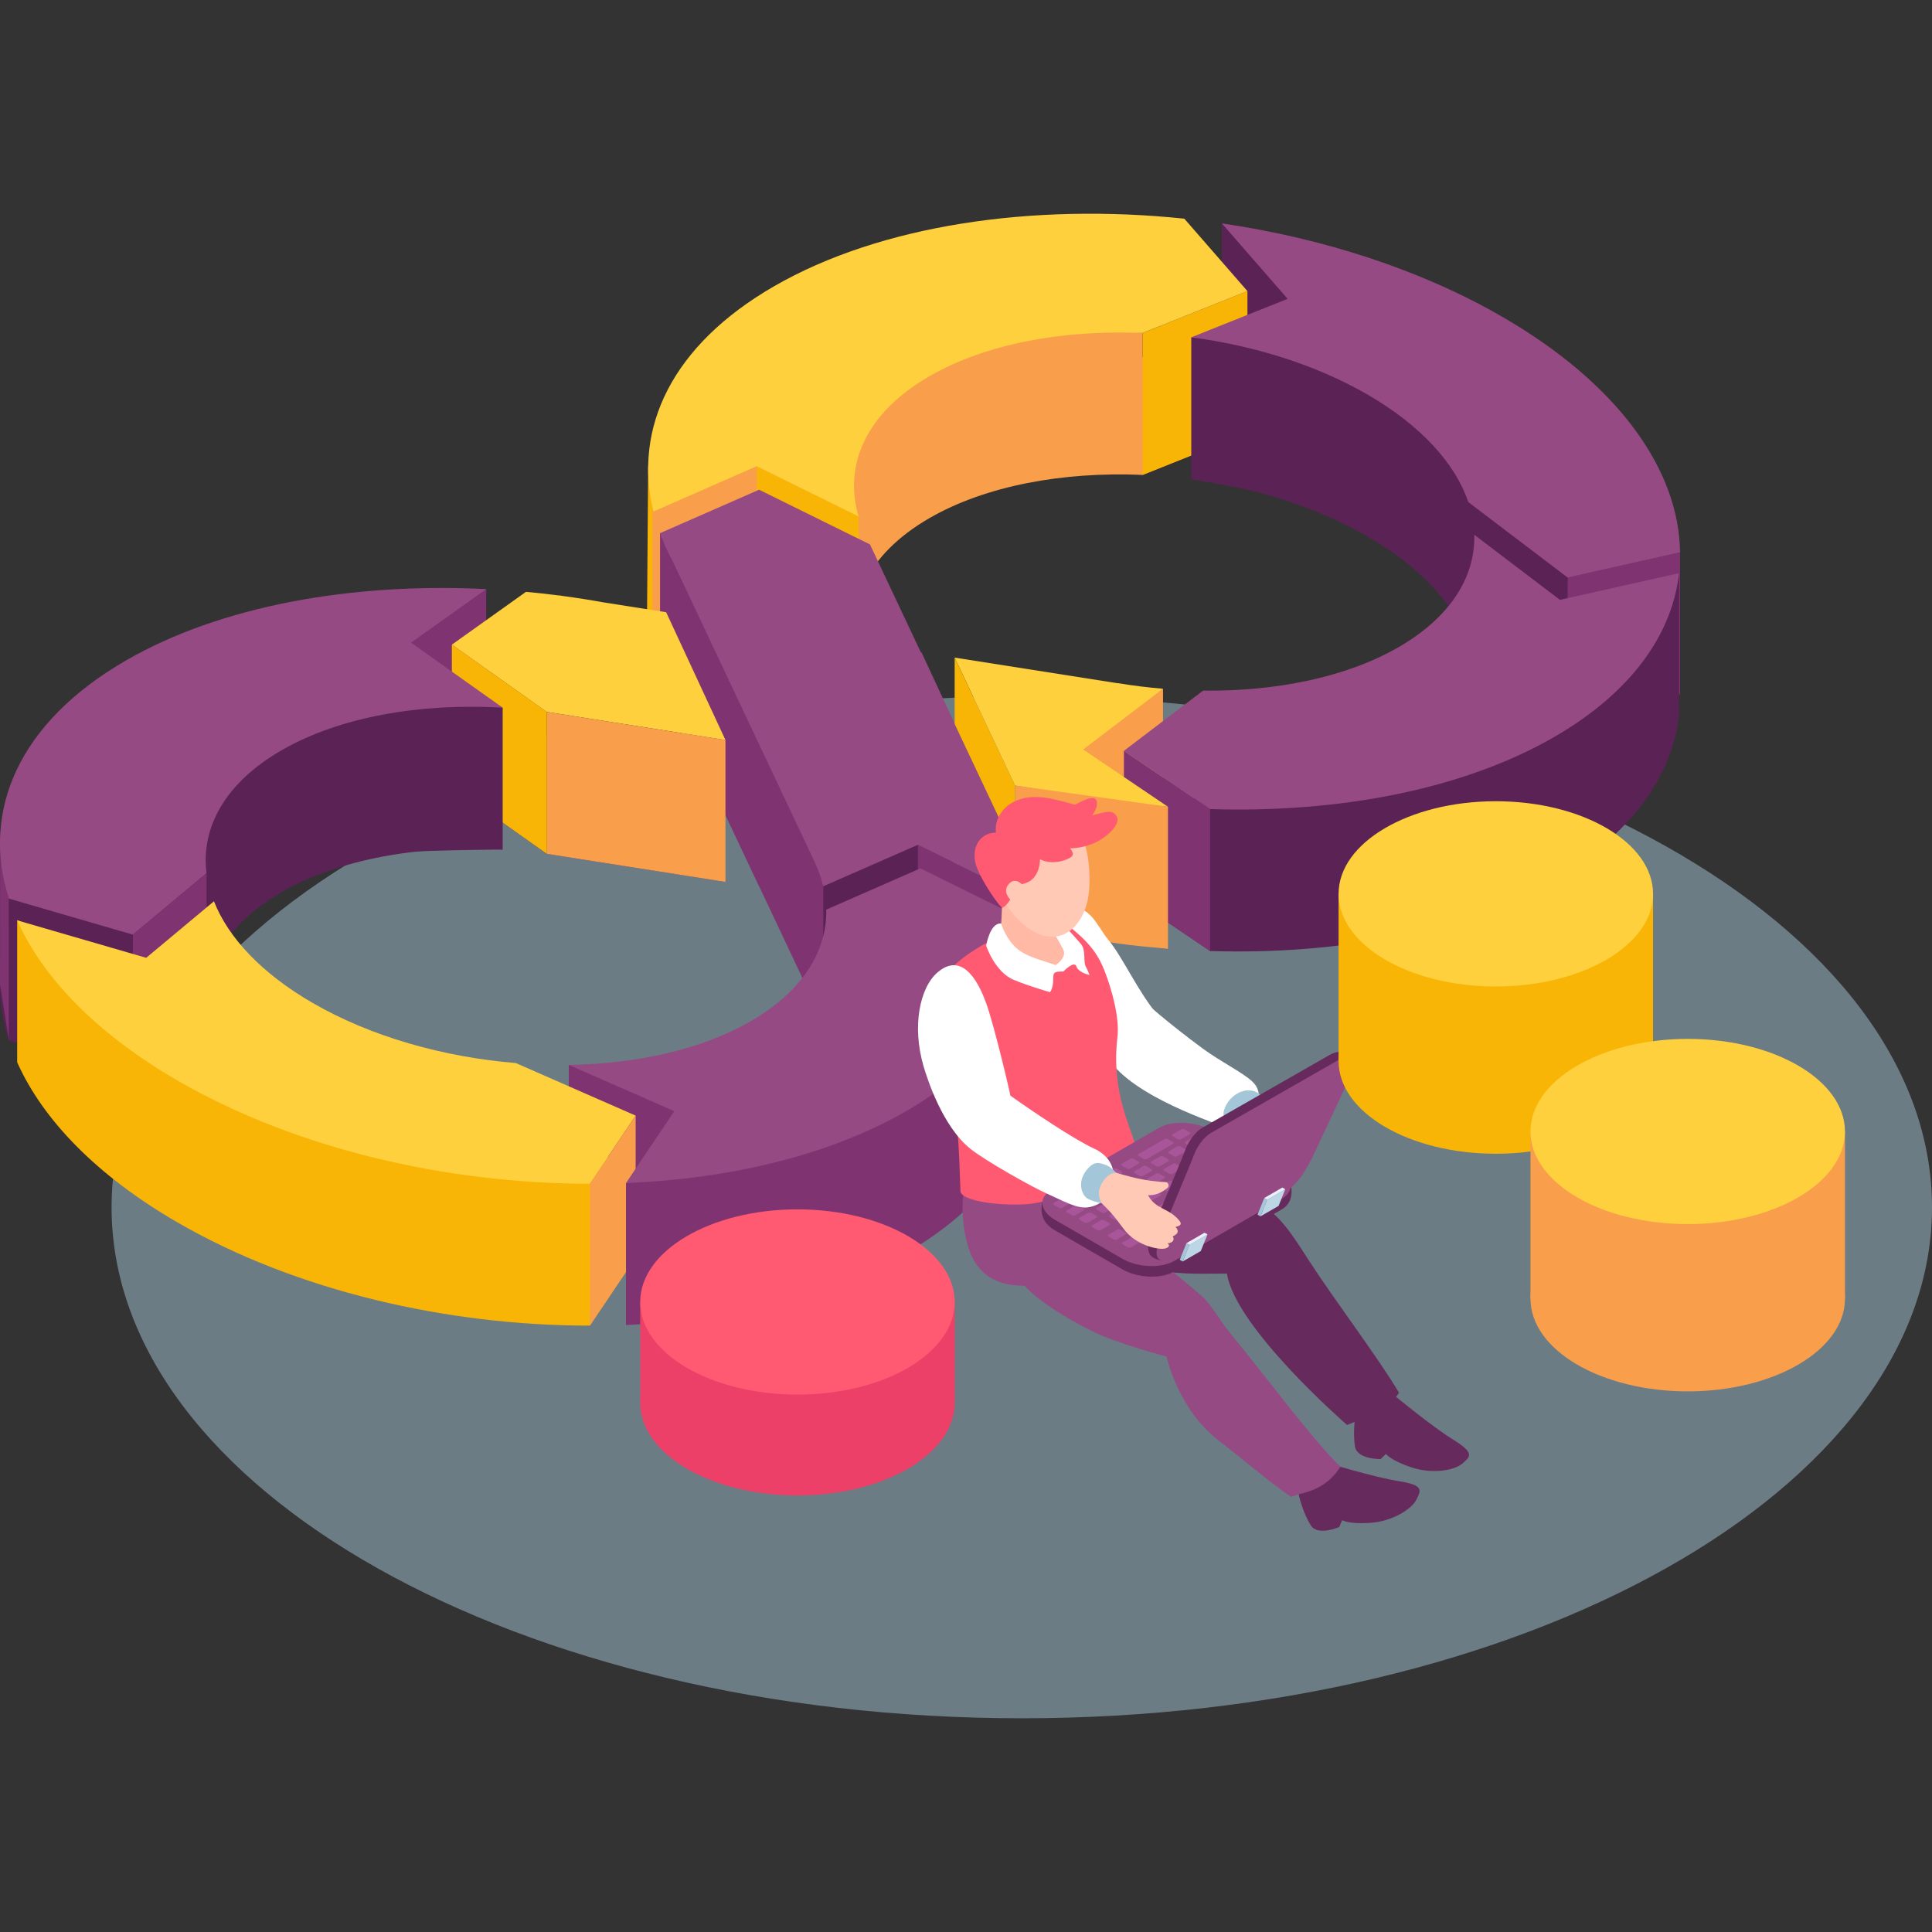 <?xml version="1.0" encoding="UTF-8"?>
<!DOCTYPE svg PUBLIC "-//W3C//DTD SVG 1.1//EN" "http://www.w3.org/Graphics/SVG/1.1/DTD/svg11.dtd">
<!-- Creator: CorelDRAW -->
<svg xmlns="http://www.w3.org/2000/svg" xml:space="preserve" width="10in" height="10in" version="1.1" style="shape-rendering:geometricPrecision; text-rendering:geometricPrecision; image-rendering:optimizeQuality; fill-rule:evenodd; clip-rule:evenodd"
viewBox="0 0 10000 10000"
 xmlns:xlink="http://www.w3.org/1999/xlink"
 xmlns:xodm="http://www.corel.com/coreldraw/odm/2003">
 <rect x="0" y="0" width="10000" height="10000" fill="#333333" stroke="none"/>
 <defs>
  <style type="text/css">
   <![CDATA[
    .fil3 {fill:#5A2255;fill-rule:nonzero}
    .fil9 {fill:#672A5C;fill-rule:nonzero}
    .fil2 {fill:#7F3371;fill-rule:nonzero}
    .fil4 {fill:#954A83;fill-rule:nonzero}
    .fil8 {fill:#A3C6D8;fill-rule:nonzero}
    .fil13 {fill:#A85699;fill-rule:nonzero}
    .fil14 {fill:#BDD6E5;fill-rule:nonzero}
    .fil15 {fill:#E9F1FF;fill-rule:nonzero}
    .fil16 {fill:#ED4069;fill-rule:nonzero}
    .fil6 {fill:#F8B505;fill-rule:nonzero}
    .fil1 {fill:#F99E4B;fill-rule:nonzero}
    .fil5 {fill:#FED03D;fill-rule:nonzero}
    .fil10 {fill:#FF5A72;fill-rule:nonzero}
    .fil11 {fill:#FFB9A4;fill-rule:nonzero}
    .fil12 {fill:#FFC9B6;fill-rule:nonzero}
    .fil7 {fill:white;fill-rule:nonzero}
    .fil0 {fill:#A3C6D8;fill-rule:nonzero;fill-opacity:0.502}
   ]]>
  </style>
 </defs>
 <g id="Layer_x0020_1">
  <g id="_2276752885328">
   <path class="fil0" d="M9999.99 6248.94c0,-1460.71 -2109.3,-2644.84 -4711.23,-2644.84 -2601.93,0 -4711.23,1184.13 -4711.23,2644.84 0,1460.72 2109.3,2644.85 4711.23,2644.85 2601.94,0 4711.23,-1184.13 4711.23,-2644.85z"/>
   <g>
    <polygon class="fil1" points="6019.83,3564.94 6019.83,4241.34 5493.3,3888.5 "/>
    <g>
     <polygon class="fil2" points="3619.26,3930.32 3931.8,4592.59 5076.68,4772.59 4769.8,4111.32 "/>
     <path class="fil1" d="M6019.83 4299.46c-77.94,-6.61 -155.94,-15.97 -233.28,-28.98l-1.28 0.58 -844.01 -132.78 312.5 662.11 355.17 55.84c43.2,7.45 172.43,26.54 172.43,26.54 22.62,3.06 45.26,5.91 67.95,8.67 65.35,7.83 130.76,13.81 196.11,18.93l-438.92 -296.63 413.34 -314.28z"/>
     <path class="fil3" d="M6324.28 1890.73l340.26 390.54 -498.58 199.19c325.25,43.05 644.89,142.03 910.58,295.41 280.57,161.95 456.05,358.7 523.32,557.31l514.06 390.64 582.05 -130.4c-5.13,-424.43 -316.87,-870.93 -921.95,-1220.22 -424.25,-244.89 -931.24,-406.52 -1449.74,-482.47z"/>
     <path class="fil2" d="M2829.45 4419.33c0.38,0.06 0.74,0.1 1.12,0.16l924.37 145.35 -306.94 -661.43 -324.77 -51.08c-69.43,-12.53 -139.21,-23.52 -209.18,-32.89l-20.72 -3.28 -0.1 0.58c-56.89,-7.39 -113.83,-13.49 -170.79,-18.83l-383.67 273.37 490.69 348.05z"/>
    </g>
    <polygon class="fil2" points="8695.93,2858.91 8695.93,3593.46 8113.88,3723.84 8113.88,2989.29 "/>
    <polygon class="fil3" points="6185.39,3996.05 6165.98,4449.72 7387.68,4330.5 7401.11,3858.26 "/>
    <polygon class="fil3" points="8690.86,2966.67 8690.86,3701.16 7995.95,4175.83 7861.56,3723.84 "/>
    <path class="fil3" d="M7630.85 3502.45c5.56,217.85 -122.98,426.55 -391.66,581.69 -269.83,155.78 -633.25,229.32 -1012.26,225.2l-409.63 311.5 446.28 301.61c665.23,21.04 1309.15,-100.88 1781.03,-373.31 397.42,-229.48 610.41,-529.45 646.3,-847.93l-616.65 138.17 -443.42 -336.94z"/>
    <path class="fil1" d="M4005.24 2216.98c-527.69,304.67 -729.26,733.56 -622.98,1164.96l534.53 -234.34 527.11 259.94c-78.52,-267.87 39.19,-536.53 366.7,-725.62 291.39,-168.25 691.99,-241.43 1103.53,-223.77l542.56 -216.79 -326.67 -374.95c-782.9,-81.8 -1571.95,31.42 -2124.79,350.57z"/>
    <path class="fil1" d="M5914.14 2458.22l0 -734.56c0,0 -549.34,-63.39 -972.91,-32.04 -423.59,31.36 -571.48,416.72 -625.26,528.76 -53.78,112.05 127.96,452.61 127.96,452.61l0 734.56c0,0 15.45,-609.03 100.56,-734.56 85.13,-125.52 565.02,-376.43 795.63,-380.93 230.52,-4.44 574.02,166.15 574.02,166.15z"/>
    <polygon class="fil2" points="6263.53,4187.89 6263.53,4922.44 5817.31,4620.83 5817.31,3886.28 "/>
    <polygon class="fil3" points="7599.82,3333.2 8083.37,3723.84 8113.88,2989.29 7599.82,2583.68 "/>
    <g>
     <polygon class="fil4" points="3619.26,3195.83 3931.8,3858.1 5076.68,4038.08 4769.8,3376.83 "/>
     <path class="fil5" d="M6019.83 3564.94c-77.94,-6.56 -155.94,-15.97 -233.28,-28.98l-1.28 0.58 -844.01 -132.78 312.5 662.11 355.17 55.84c43.2,7.45 172.43,26.54 172.43,26.54 22.62,3.06 45.26,5.92 67.95,8.67 65.35,7.83 130.76,13.81 196.11,18.93l-438.92 -296.63 413.34 -314.28z"/>
     <path class="fil4" d="M7630.85 2767.9c5.56,217.85 -122.98,426.55 -391.66,581.69 -269.83,155.78 -633.25,229.32 -1012.26,225.21l-409.63 311.5 446.28 301.61c665.23,21.04 1309.15,-100.88 1781.03,-373.31 397.42,-229.48 610.41,-529.45 646.3,-847.93l-616.65 138.17 -443.42 -336.94z"/>
    </g>
    <polygon class="fil3" points="6324.28,1156.24 6324.28,1890.73 6882.93,1586.33 "/>
    <polygon class="fil6" points="3354.83,2413.11 3348.79,3215.24 3448,3168.87 3619.26,2368.33 "/>
    <polygon class="fil1" points="5253.7,4065.9 5253.7,4800.45 6045.37,4910.39 6045.37,4175.83 "/>
    <polygon class="fil6" points="4941.2,3403.79 4941.2,4138.28 5253.7,4800.45 5253.7,4065.9 "/>
    <polygon class="fil1" points="3377.03,2624.19 3377.03,3446.83 3916.8,3407.59 3916.8,2413.11 "/>
    <polygon class="fil6" points="3916.8,2413.11 3916.8,3195.83 4443.91,3407.59 4443.91,2673.05 "/>
    <polygon class="fil6" points="5914.14,1723.7 5914.14,2458.22 6456.7,2241.43 6456.7,1506.91 "/>
    <path class="fil5" d="M4005.24 1482.49c-527.69,304.67 -729.26,733.56 -622.98,1164.96l534.53 -234.34 527.11 259.94c-78.52,-267.81 39.19,-536.49 366.7,-725.62 291.39,-168.25 691.99,-241.43 1103.53,-223.77l542.56 -216.79 -326.67 -374.95c-782.9,-81.85 -1571.95,31.36 -2124.79,350.57z"/>
    <path class="fil3" d="M6165.98 1745.93l0 734.5c0,0 845.33,144.35 1040.22,231.76 194.91,87.35 393.62,-113.53 393.62,-113.53 0,0 13.01,-501.47 -329.79,-682.95 -342.74,-181.46 -1104.05,-169.77 -1104.05,-169.77l0 0z"/>
    <g>
     <path class="fil2" d="M3929.06 3269.37l-512.62 224.72c2.12,5.72 3.59,11.43 5.81,17.13l-0.8 0.06 6.39 13.59c16.03,39.55 34.63,78.94 55.78,118.23l735.07 1557.46c0.16,0.42 0.32,1.06 0.48,1.48 18.57,39.97 32.35,80.16 42.03,120.29l490.16 -214.89 576.3 284.2c-11.89,-70.96 -31.14,-142.07 -59.76,-212.98l2.06 -0.06 -12.63 -26.8c-6.81,-15.75 -14.59,-31.42 -22.2,-47.1l-732.17 -1552.29 -573.9 -283.04z"/>
     <polygon class="fil2" points="3416.42,3494.1 3416.42,2759.54 3773.76,2847.74 3881.32,3407.59 "/>
     <path class="fil4" d="M3929.06 2534.82l-512.62 224.72c2.12,5.72 3.59,11.43 5.81,17.13l-0.8 0.06 6.39 13.59c16.03,39.55 34.63,79 55.78,118.23l735.07 1557.46c0.16,0.42 0.32,1.06 0.48,1.48 18.57,39.97 32.35,80.16 42.03,120.35l490.16 -214.9 576.3 284.26c-11.89,-70.96 -31.14,-142.07 -59.76,-212.98l2.06 -0.06 -12.63 -26.8c-6.81,-15.75 -14.59,-31.42 -22.2,-47.11l-732.17 -1552.28 -573.9 -283.16z"/>
     <polygon class="fil3" points="4261.29,4587.78 4261.29,5322.29 4751.43,5107.4 4751.43,4372.84 "/>
     <polygon class="fil2" points="5327.69,4657.1 5327.69,5391.6 4751.43,5107.4 4751.43,4372.84 "/>
    </g>
    <g>
     <path class="fil2" d="M5340.12 5513.39l-576.4 -284.26 -486.98 213.52c3.96,216.41 -124.15,423.59 -391.24,577.83 -252.97,146.05 -588.19,220.43 -941.46,225.99l546.1 239.57 -250.05 372.04c544.94,-22.69 1057.57,-145.63 1450.76,-372.61 448.69,-259.14 660.89,-608.13 649.26,-972.07z"/>
     <path class="fil2" d="M5340.12 4778.89l0 790.81 -123.46 143.71 -275.43 -289.02c0,0 13.27,-356.22 23.36,-366.32 10.09,-10.11 375.53,-279.19 375.53,-279.19z"/>
     <polygon class="fil2" points="2944.04,6246.4 2944.04,5511.85 3753.56,5623.74 3527.31,6217.48 "/>
    </g>
    <g>
     <path class="fil3" d="M1069.11 5253.96c-29.98,-237.1 96.93,-467.84 387.74,-635.73 301.19,-173.91 719.01,-245.61 1145.04,-220.91l-474.35 -336.44 389.12 -277.28c-694.91,-34.41 -1373.46,85.81 -1865.15,369.71 -555.19,320.54 -750.52,778.6 -605.17,1232.53l641.44 186.28 381.33 -318.15z"/>
     <polygon class="fil2" points="46.37,4651.29 46.37,5385.84 0.07,5095.03 0.75,4330.5 199.04,4330.5 "/>
     <polygon class="fil2" points="2516.69,3049.04 2516.69,3888.5 1953.35,3337.32 "/>
     <polygon class="fil3" points="46.37,4651.29 46.37,5385.84 687.82,5572.08 687.82,4837.57 "/>
     <g>
      <path class="fil5" d="M2829.45 3684.83c0.38,0.06 0.74,0.1 1.12,0.16l924.37 145.35 -306.94 -661.43 -324.77 -51.08c-69.43,-12.53 -139.21,-23.52 -209.18,-32.9l-20.72 -3.28 -0.1 0.58c-56.89,-7.39 -113.83,-13.49 -170.79,-18.83l-383.67 273.37 490.69 348.06z"/>
      <polygon class="fil1" points="2830.57,3684.93 2830.57,4419.49 3754.94,4564.8 3754.94,3830.28 "/>
      <polygon class="fil6" points="2338.77,3336.8 2338.77,4071.3 2830.57,4419.49 2830.57,3684.93 "/>
     </g>
     <path class="fil3" d="M1069.11 4519.47l0 734.5c0,0 -3.02,-604.63 178.46,-729.64 181.48,-125 1354.31,-127 1354.31,-127l-0.02 -734.49c0,0 -322.55,-123.85 -618.28,-123.85 -295.73,0 -741.49,245.07 -839.57,401.49 -98.06,156.36 -74.9,578.99 -74.9,578.99z"/>
     <path class="fil4" d="M1069.11 4519.47c-29.98,-237.09 96.93,-467.84 387.74,-635.73 301.19,-173.91 719.01,-245.61 1145.04,-220.91l-474.35 -336.44 389.12 -277.29c-694.91,-34.41 -1373.46,85.81 -1865.15,369.72 -555.19,320.53 -750.52,778.6 -605.17,1232.53l641.44 186.28 381.33 -318.16z"/>
     <polygon class="fil2" points="1069.11,4519.47 687.82,4837.57 687.82,5572.08 1069.11,5253.96 "/>
    </g>
    <g>
     <path class="fil6" d="M2670.09 6236.89c-372.57,-30.78 -746.83,-135.09 -1050.53,-310.44 -266.24,-153.7 -437.86,-338.68 -512.17,-526.85l-350.63 292.52 -667.89 -193.95c132.56,297.27 411.8,587.7 833.22,831 609.87,352.11 1390.63,532.15 2131,532.31l236.94 -352.57 -619.94 -272.01z"/>
     <path class="fil6" d="M88.9 4763.6l0 734.49c0,0 1151.95,707.86 1578.76,898.47 426.81,190.57 1485.44,133.46 1485.44,133.46l-10.09 -699.02 -3054.11 -1067.4z"/>
     <path class="fil5" d="M2670.09 5502.37c-372.57,-30.78 -746.83,-135.1 -1050.53,-310.44 -266.24,-153.7 -437.86,-338.68 -512.17,-526.85l-350.63 292.52 -667.89 -193.95c132.56,297.27 411.8,587.71 833.22,831 609.87,352.11 1390.63,532.15 2131,532.31l236.94 -352.57 -619.94 -272.01z"/>
     <polygon class="fil1" points="3053.12,6126.89 3053.12,6861.44 3290.06,6508.88 3290.06,5774.32 "/>
    </g>
    <g>
     <polygon class="fil2" points="3240.09,6123.46 3240.09,6857.97 3697.56,6755.23 4051.57,5935.18 "/>
     <path class="fil4" d="M5340.12 4778.89l-576.4 -284.26 -486.98 213.52c3.96,216.41 -124.15,423.59 -391.24,577.78 -252.97,146.05 -588.19,220.43 -941.46,225.98l546.1 239.57 -250.05 372.04c544.94,-22.69 1057.57,-145.63 1450.76,-372.61 448.69,-259.14 660.89,-608.07 649.26,-972.01z"/>
    </g>
    <path class="fil4" d="M6324.28 1156.24l340.26 390.54 -498.58 199.19c325.25,43.05 644.89,142.03 910.58,295.41 280.57,162.02 456.05,358.7 523.32,557.31l514.06 390.64 582.05 -130.4c-5.13,-424.49 -316.87,-870.93 -921.95,-1220.22 -424.25,-244.95 -931.24,-406.59 -1449.74,-482.47z"/>
   </g>
   <g>
    <path class="fil7" d="M5918.25 5180.58c0,0 123.98,111.93 308.26,247.47 90.85,66.83 207.16,123.94 255.02,169.63 49.18,46.96 28.76,82.5 34.21,151.22 4.6,58.16 -40.87,137.28 -164.29,89.73 -123.41,-47.58 -542.24,-189.83 -636.57,-397.31 -41.13,-90.27 203.36,-260.74 203.36,-260.74z"/>
    <path class="fil8" d="M6542.99 5689.41c-62.55,-92.75 -184.38,-30.94 -208.38,60.33 -16.61,63.03 88.51,101.42 88.51,101.42l119.87 -161.76z"/>
    <path class="fil9" d="M6710.92 7657.81c0,0 -2.48,-28.5 2.86,29.2 5.34,57.69 34.69,150.58 70.69,208.06 36.01,57.48 147.53,8.73 147.53,8.73l14.91 -35.37c0,0 32.04,21.42 145.67,13.81 113.63,-7.61 213.72,-70.22 238.52,-119.87 24.86,-49.64 39.49,-75.08 -90.69,-95.97 -130.18,-20.82 -367.18,-93.27 -367.18,-93.27l-162.3 84.68z"/>
    <path class="fil9" d="M7036.89 7240.09c0,0 8.67,-27.28 -8.61,28.02 -17.29,55.31 -26.02,152.34 -14.91,219.23 11.11,66.94 132.78,64.87 132.78,64.87l27.4 -26.92c0,0 21.3,32.09 129.06,68.91 107.82,36.75 224.25,17.55 266.33,-18.72 42.09,-36.27 65.35,-54.04 -46.69,-123.46 -112.09,-69.43 -302.93,-227.52 -302.93,-227.52l-182.44 15.61z"/>
    <path class="fil9" d="M5784 5916.93c0,0 443.68,169.15 728.2,311.28 111.35,55.62 173.96,159.1 266.07,301.39 131.4,202.94 356.48,499.2 462.76,678.94 -46.91,84.56 -268.61,167.13 -268.61,167.13 0,0 -578.19,-501.63 -621.76,-783.57 -154.34,0 -275.49,8.29 -411.43,-32.74 -287.6,-86.77 -447.54,-256.08 -447.54,-256.08l292.3 -386.34z"/>
    <path class="fil4" d="M6937.59 7592.15c-154.44,-153.08 -386.52,-469.06 -560.65,-679.68 -61.23,-74.08 -109.72,-162.28 -150.74,-198.61 -269.99,-239.16 -629.66,-470.06 -629.66,-470.06l-593.68 -166.99c0,0 -50.28,174.39 6.45,370.65 59.96,207.32 232.24,206.26 294.67,207.48 55.52,66.83 199.35,161.18 346.59,233.92 141.97,70.17 387.48,132.24 387.48,132.24 0,0 58.6,276.13 274.95,439.46 91.63,69.17 280.35,229.7 371.24,287.64 41.79,-24.02 167.79,-19.96 253.34,-156.06z"/>
    <g>
     <path class="fil7" d="M5998.37 5262.16c-111.09,-132.08 -185.33,-306.52 -263.12,-399.47 -53.36,-63.77 -97.86,-191.67 -208.12,-157.94 -117.65,35.95 -222.87,212.56 -205.1,341.16 25.54,184.38 98.15,167.45 223.51,258.94 43.21,31.52 134.2,127.22 232.92,173 40.65,-40.71 203.72,-151.44 219.91,-215.69z"/>
     <path class="fil10" d="M4828.47 5135.31c105.48,-209.82 465.04,-383.72 693.05,-350.77 109.24,86.97 159.74,145.15 199.13,249.41 35.63,94.33 74.72,235.08 63.29,333.6 -34.41,296.06 75.88,476.09 101.36,588.89 -82.02,154.88 -355.43,241.05 -532.61,271.79 -96.13,16.65 -355.75,3.02 -381.19,-58.21 -9.63,-219.59 -4.33,-417.98 -87.25,-641.7 -44.24,-119.57 -115.99,-273.23 -55.78,-393z"/>
     <path class="fil11" d="M5455.59 4654.37c0,0 -21.78,144.35 31.09,194.31 52.88,49.96 53.24,152.7 -52.62,187.24 -128.38,41.89 -219.01,-50.66 -299.01,-114.43 34.57,-73.22 51.44,-72.8 51.44,-278.35 0,-167.29 269.09,11.23 269.09,11.23z"/>
     <path class="fil7" d="M5181.9 4780.05c0,0 24.8,87.25 91.15,137.21 80.06,60.27 230.7,70.17 230.7,111.3 -43.72,0 -52.24,2.54 -52.24,34.05 0,59.11 -17.39,72.7 -17.39,72.7 0,0 -108.66,-30.98 -187.02,-63.61 -98.15,-40.87 -142.71,-176.6 -142.71,-176.6 0,0 19.12,-120.55 77.5,-115.05z"/>
     <path class="fil7" d="M5503.71 4784.55c0,0 63.61,69.11 90.85,100.94 27.28,31.78 11.37,90.41 25,116.75 13.65,26.34 19.67,44.2 19.67,44.2 0,0 -56.8,-11.47 -67.79,-44.2 -10.99,-32.74 -67.73,26.34 -67.73,26.34l-40.13 -33c0,0 60.59,-38.75 40.13,-80.1 -20.46,-41.35 -54.52,-95.93 -54.52,-95.93l54.52 -35.01z"/>
     <g>
      <path class="fil12" d="M5223.15 4298.44c79.58,-88.03 289.28,-124.2 364.42,4.76 56.58,97.02 58.89,269.83 43.57,349.25 -32.26,166.67 -169.05,265.91 -326.67,137.85 -150.38,-122.19 -218.53,-340.04 -81.31,-491.86z"/>
      <path class="fil10" d="M5046.74 4457.66c-13.65,-84.43 31.78,-146.53 108.24,-148.37 -7.93,-64.09 30.46,-127.28 90.41,-158.26 99.15,-51.18 216.48,-14.23 317.94,14.27 29.34,-13.65 101.26,-57.12 112.57,-19.93 8.09,26.7 -7.71,53.08 -22.58,74.92 29.33,-5.56 87.03,-30.35 112.47,-10.95 60.27,46 -43.73,127.86 -97.09,152.18 -38.17,17.39 -84.24,28.88 -129.44,29.5 4.18,5.76 7.93,11.79 11.15,18.03 5.17,10.09 2.32,21.43 -7.24,27.7 -40.03,26.18 -112.99,36.81 -159.96,10.63 -0.84,42.15 -14.49,84.71 -47.74,109.94 -15.13,11.47 -46.26,22.32 -73.5,22.46 -7.19,38.13 -41.93,105.96 -75.4,119.39 -40.69,-40.33 -129.88,-180.28 -139.83,-241.52z"/>
      <path class="fil12" d="M5305.52 4595.77c0,0 -46,-69.65 -86.87,-16.65 -40.87,52.98 42.93,104.48 42.93,104.48l43.94 -87.83z"/>
     </g>
    </g>
    <g>
     <g>
      <path class="fil9" d="M6670.25 6102.85l-23.32 26.54c-9.09,-8.41 -19.31,-16.61 -32.1,-23.96l-349.03 -201.5c-78.9,-45.59 -199.39,-50.54 -267.72,-11.11l-556.51 321.33c-4.18,2.44 -7.19,5.24 -10.79,7.87l-25.48 -28.98c0,0 -28.14,53.82 -5.65,110.72 0.32,0.84 0.8,1.42 1.16,2.28 8.67,22.42 28.44,44.46 59.95,62.65l349.03 201.5c78.9,45.59 199.35,50.54 267.72,11.11l556.51 -321.33c19.92,-11.47 32.51,-25.7 39.49,-40.99 1.16,-2.02 2.32,-3.92 3.28,-6.35 22.54,-56.85 -6.54,-109.78 -6.54,-109.78z"/>
      <path class="fil4" d="M6077.51 6526.7l556.51 -321.33c68.31,-39.45 59.69,-108.97 -19.25,-154.56l-349.03 -201.5c-78.9,-45.59 -199.39,-50.54 -267.71,-11.11l-556.51 321.28c-68.31,39.45 -59.69,108.98 19.19,154.56l349.09 201.5c78.9,45.59 199.41,50.6 267.72,11.17z"/>
     </g>
     <g>
      <g>
       <path class="fil13" d="M6069.54 5871.51l45.01 -25.96c4.39,-2.54 12.21,-2.22 17.28,0.68l24.86 14.39c5.07,2.96 5.66,7.45 1.22,9.99l-45.01 26.02c-4.44,2.54 -12.21,2.22 -17.28,-0.68l-24.86 -14.39c-5.07,-3.02 -5.61,-7.52 -1.22,-10.06z"/>
       <path class="fil13" d="M5892.81 5973.51l134.9 -77.84c4.4,-2.54 12.21,-2.22 17.29,0.68l24.86 14.39c5.08,2.96 5.66,7.45 1.22,9.99l-134.83 77.84c-4.4,2.54 -12.17,2.22 -17.29,-0.68l-24.86 -14.33c-5.13,-2.98 -5.65,-7.48 -1.28,-10.05z"/>
       <path class="fil13" d="M5806 6023.69l45 -26.02c4.44,-2.54 12.21,-2.22 17.29,0.68l24.86 14.39c5.07,2.96 5.65,7.45 1.22,9.99l-45 26.02c-4.4,2.54 -12.17,2.22 -17.29,-0.68l-24.86 -14.39c-5.07,-2.96 -5.65,-7.46 -1.22,-9.99z"/>
       <path class="fil13" d="M6202.45 5948.23l45.01 -26.02c4.39,-2.54 12.21,-2.22 17.29,0.74l24.86 14.39c5.08,2.96 5.66,7.45 1.28,9.99l-45.04 26.02c-4.4,2.54 -12.21,2.22 -17.29,-0.74l-24.86 -14.33c-5.09,-3.02 -5.68,-7.52 -1.24,-10.06z"/>
       <path class="fil13" d="M6115.58 5998.41l45 -26.02c4.4,-2.54 12.17,-2.22 17.29,0.74l24.86 14.33c5.08,2.96 5.66,7.45 1.22,9.99l-45 26.02c-4.4,2.54 -12.21,2.22 -17.29,-0.74l-24.86 -14.33c-5.07,-2.96 -5.65,-7.45 -1.22,-9.99z"/>
       <path class="fil13" d="M6025.75 6050.29l45 -26.02c4.44,-2.54 12.21,-2.22 17.29,0.74l24.86 14.33c5.08,2.96 5.66,7.46 1.28,9.99l-45.04 25.96c-4.4,2.54 -12.21,2.22 -17.29,-0.68l-24.86 -14.39c-5.09,-2.92 -5.67,-7.39 -1.24,-9.93z"/>
       <path class="fil13" d="M5938.88 6100.41l45 -26.02c4.4,-2.54 12.21,-2.22 17.29,0.74l24.86 14.33c5.07,2.96 5.65,7.45 1.22,9.99l-45 25.96c-4.4,2.54 -12.17,2.22 -17.29,-0.68l-24.86 -14.33c-5.07,-2.96 -5.61,-7.46 -1.22,-9.99z"/>
       <path class="fil13" d="M6268.88 5986.62l45.01 -26.02c4.39,-2.54 12.21,-2.22 17.28,0.68l24.86 14.33c5.07,2.96 5.66,7.45 1.22,9.99l-45.05 25.96c-4.4,2.54 -12.21,2.22 -17.29,-0.74l-24.86 -14.33c-5.06,-2.84 -5.57,-7.33 -1.18,-9.87z"/>
       <path class="fil13" d="M6181.99 6036.74l45.01 -25.96c4.44,-2.54 12.21,-2.22 17.29,0.74l24.86 14.33c5.08,2.96 5.66,7.45 1.22,9.99l-45 25.96c-4.4,2.54 -12.21,2.22 -17.29,-0.74l-24.86 -14.39c-5.02,-2.9 -5.59,-7.39 -1.22,-9.93z"/>
       <path class="fil13" d="M6092.16 6088.62l45.05 -26.02c4.4,-2.54 12.21,-2.22 17.29,0.74l24.86 14.33c5.08,2.96 5.66,7.46 1.22,9.99l-45 26.02c-4.44,2.54 -12.21,2.22 -17.29,-0.74l-24.86 -14.33c-5.06,-2.96 -5.63,-7.41 -1.26,-9.99z"/>
       <path class="fil13" d="M6005.35 6138.8l45 -26.02c4.4,-2.54 12.21,-2.22 17.29,0.74l24.86 14.33c5.07,2.96 5.65,7.46 1.22,9.99l-45 26.02c-4.4,2.54 -12.21,2.22 -17.29,-0.74l-24.86 -14.33c-5.07,-2.96 -5.65,-7.45 -1.22,-9.99z"/>
       <path class="fil13" d="M6353.16 6035.26l45.01 -26.02c4.43,-2.54 12.21,-2.22 17.28,0.74l24.86 14.33c5.07,2.96 5.66,7.45 1.22,9.99l-45.01 26.02c-4.39,2.54 -12.21,2.22 -17.29,-0.74l-24.86 -14.33c-5.08,-2.96 -5.62,-7.46 -1.22,-9.99z"/>
       <path class="fil13" d="M6266.28 6085.39l45.05 -26.02c4.4,-2.54 12.17,-2.22 17.29,0.74l24.86 14.39c5.08,2.92 5.66,7.46 1.28,9.99l-45 26.02c-4.44,2.54 -12.21,2.22 -17.29,-0.74l-24.86 -14.33c-5.17,-2.96 -5.71,-7.46 -1.32,-10.05z"/>
       <path class="fil13" d="M6176.5 6137.26l45 -26.02c4.4,-2.54 12.21,-2.22 17.29,0.74l24.86 14.33c5.08,2.96 5.66,7.46 1.22,9.99l-45 26.02c-4.4,2.54 -12.21,2.22 -17.29,-0.74l-24.86 -14.33c-5.11,-2.9 -5.65,-7.45 -1.22,-9.99z"/>
       <path class="fil13" d="M6089.62 6187.44l45.04 -26.02c4.4,-2.54 12.21,-2.22 17.29,0.74l24.86 14.33c5.07,2.96 5.65,7.46 1.22,10l-45 26.02c-4.4,2.54 -12.21,2.22 -17.29,-0.74l-24.86 -14.33c-5.12,-2.96 -5.7,-7.45 -1.26,-9.99z"/>
       <path class="fil13" d="M6136 5909.9l45.01 -26.02c4.39,-2.54 12.21,-2.22 17.29,0.74l24.86 14.33c5.08,2.96 5.66,7.45 1.22,9.99l-45.05 25.96c-4.39,2.54 -12.17,2.22 -17.29,-0.68l-24.86 -14.39c-5.06,-2.9 -5.64,-7.39 -1.18,-9.93z"/>
       <path class="fil13" d="M6049.13 5960.02l45 -26.02c4.4,-2.54 12.21,-2.22 17.29,0.74l24.86 14.33c5.08,2.96 5.66,7.45 1.28,9.99l-45.04 25.96c-4.4,2.54 -12.21,2.22 -17.29,-0.74l-24.86 -14.33c-5.11,-2.9 -5.63,-7.39 -1.24,-9.93z"/>
       <path class="fil13" d="M5959.28 6011.9l45.01 -26.02c4.44,-2.54 12.21,-2.22 17.29,0.74l24.86 14.33c5.08,2.96 5.66,7.45 1.22,9.99l-45 26.02c-4.4,2.54 -12.21,2.22 -17.29,-0.74l-24.86 -14.33c-5.07,-2.96 -5.59,-7.46 -1.22,-9.99z"/>
       <path class="fil13" d="M5872.41 6062.08l45 -26.02c4.4,-2.54 12.21,-2.22 17.29,0.74l24.86 14.33c5.07,2.96 5.65,7.46 1.22,9.99l-45 26.02c-4.44,2.54 -12.21,2.22 -17.29,-0.74l-24.86 -14.33c-5.02,-2.96 -5.59,-7.45 -1.22,-9.99z"/>
       <path class="fil13" d="M5717.81 6074.61l45 -26.02c4.4,-2.54 12.21,-2.22 17.29,0.74l24.86 14.39c5.07,2.96 5.65,7.45 1.22,9.99l-45.01 26.02c-4.44,2.54 -12.21,2.22 -17.29,-0.74l-24.86 -14.33c-5.08,-3.02 -5.62,-7.52 -1.22,-10.05z"/>
       <path class="fil13" d="M5850.72 6151.33l45 -26.02c4.44,-2.54 12.21,-2.22 17.29,0.74l91.31 52.72c5.07,2.96 5.66,7.46 1.22,9.99l-45.01 26.02c-4.39,2.54 -12.21,2.22 -17.29,-0.74l-91.31 -52.72c-5.08,-2.96 -5.66,-7.46 -1.22,-9.99z"/>
       <path class="fil13" d="M6001.43 6238.31l45 -25.96c4.4,-2.54 12.21,-2.22 17.29,0.68l24.86 14.39c5.07,2.96 5.65,7.46 1.22,9.99l-45.04 26.02c-4.4,2.54 -12.17,2.22 -17.29,-0.74l-24.86 -14.33c-5.04,-2.96 -5.57,-7.45 -1.18,-10.05z"/>
       <path class="fil13" d="M5784.28 6112.94l45 -26.02c4.4,-2.54 12.21,-2.22 17.29,0.74l24.86 14.39c5.14,2.92 5.65,7.45 1.22,9.99l-45.01 25.96c-4.39,2.54 -12.21,2.22 -17.29,-0.74l-24.86 -14.39c-5.1,-2.9 -5.68,-7.39 -1.22,-9.93z"/>
      </g>
      <g>
       <path class="fil13" d="M5630.97 6124.73l45.01 -26.02c4.4,-2.54 12.21,-2.22 17.29,0.68l24.86 14.39c5.14,2.96 5.66,7.39 1.28,9.99l-45 26.02c-4.44,2.54 -12.21,2.22 -17.29,-0.74l-24.86 -14.33c-5.13,-2.96 -5.71,-7.45 -1.28,-9.99z"/>
       <path class="fil13" d="M5454.27 6226.74l134.89 -77.88c4.4,-2.54 12.21,-2.22 17.29,0.74l24.86 14.33c5.07,2.96 5.65,7.45 1.28,9.99l-134.9 77.88c-4.4,2.54 -12.21,2.22 -17.29,-0.68l-24.86 -14.33c-5.14,-2.98 -5.72,-7.47 -1.28,-10.05z"/>
       <path class="fil13" d="M5763.85 6201.46l45.01 -26.02c4.39,-2.54 12.17,-2.22 17.29,0.74l24.86 14.33c5.08,2.96 5.66,7.45 1.22,9.99l-45.01 26.02c-4.39,2.54 -12.21,2.22 -17.28,-0.74l-24.86 -14.33c-5.07,-2.96 -5.66,-7.46 -1.22,-9.99z"/>
       <path class="fil13" d="M5676.98 6251.64l45 -26.02c4.44,-2.54 12.21,-2.22 17.29,0.74l24.86 14.33c5.08,2.96 5.66,7.45 1.22,9.99l-45 26.02c-4.44,2.54 -12.21,2.22 -17.29,-0.74l-24.86 -14.33c-5.07,-2.96 -5.59,-7.46 -1.22,-9.99z"/>
       <path class="fil13" d="M5587.15 6303.5l45 -26.02c4.44,-2.54 12.21,-2.22 17.29,0.68l24.86 14.33c5.08,2.96 5.66,7.46 1.22,9.99l-45 26.02c-4.4,2.54 -12.21,2.22 -17.29,-0.74l-24.86 -14.33c-5.07,-2.9 -5.61,-7.39 -1.22,-9.93z"/>
       <path class="fil13" d="M5830.32 6239.85l45.01 -25.96c4.4,-2.54 12.21,-2.22 17.29,0.68l24.86 14.33c5.08,2.96 5.66,7.45 1.22,9.99l-45 26.02c-4.4,2.54 -12.17,2.22 -17.29,-0.74l-24.86 -14.33c-5.07,-2.96 -5.65,-7.46 -1.22,-9.99z"/>
       <path class="fil13" d="M5743.45 6289.97l45.04 -26.02c4.44,-2.54 12.21,-2.22 17.29,0.68l24.86 14.39c5.07,2.96 5.65,7.45 1.22,9.99l-45 26.02c-4.44,2.54 -12.21,2.22 -17.29,-0.74l-24.86 -14.33c-5.11,-2.96 -5.69,-7.46 -1.26,-9.99z"/>
       <path class="fil13" d="M5653.62 6341.85l45 -26.02c4.4,-2.54 12.21,-2.22 17.29,0.74l24.86 14.33c5.08,2.96 5.66,7.46 1.22,9.99l-45 25.96c-4.4,2.54 -12.21,2.22 -17.29,-0.68l-24.86 -14.39c-5.07,-2.9 -5.67,-7.39 -1.22,-9.93z"/>
       <path class="fil13" d="M5914.56 6288.49l45.05 -25.96c4.39,-2.54 12.17,-2.22 17.29,0.68l24.86 14.39c5.07,2.96 5.66,7.46 1.22,9.99l-45.05 26.02c-4.39,2.54 -12.21,2.22 -17.29,-0.68l-24.86 -14.39c-5.04,-3.02 -5.62,-7.51 -1.22,-10.05z"/>
       <path class="fil13" d="M5827.72 6338.61l45 -25.96c4.4,-2.54 12.21,-2.22 17.29,0.74l24.86 14.33c5.08,2.96 5.66,7.46 1.22,9.99l-45.04 25.96c-4.4,2.54 -12.21,2.22 -17.29,-0.68l-24.86 -14.33c-5.04,-3.02 -5.61,-7.45 -1.18,-10.05z"/>
       <path class="fil13" d="M5737.89 6390.49l45.04 -26.02c4.4,-2.54 12.21,-2.22 17.29,0.74l24.86 14.33c5.07,2.96 5.65,7.45 1.22,9.99l-45 26.02c-4.44,2.54 -12.21,2.22 -17.29,-0.74l-24.86 -14.33c-5.11,-2.96 -5.69,-7.45 -1.26,-9.99z"/>
       <path class="fil13" d="M6073.97 6278.87l45.01 -25.96c4.43,-2.54 12.21,-2.22 17.28,0.68l24.86 14.39c5.07,2.96 5.66,7.45 1.22,9.99l-45.01 26.02c-4.44,2.54 -12.17,2.22 -17.29,-0.74l-24.86 -14.33c-5.08,-3.04 -5.66,-7.52 -1.22,-10.06z"/>
       <path class="fil13" d="M5987.1 6329l45.01 -26.02c4.39,-2.54 12.21,-2.22 17.29,0.74l24.86 14.33c5.08,2.96 5.66,7.46 1.28,9.99l-45 26.02c-4.4,2.54 -12.21,2.22 -17.29,-0.74l-24.86 -14.39c-5.13,-2.9 -5.72,-7.39 -1.28,-9.93z"/>
       <path class="fil13" d="M5900.23 6379.18l45.04 -26.02c4.4,-2.54 12.21,-2.22 17.29,0.68l24.86 14.39c5.07,2.96 5.65,7.45 1.22,9.99l-45.04 26.02c-4.4,2.54 -12.21,2.22 -17.29,-0.74l-24.86 -14.33c-5.07,-2.96 -5.61,-7.45 -1.22,-9.99z"/>
       <path class="fil13" d="M5810.4 6431.04l45 -26.02c4.4,-2.54 12.17,-2.22 17.29,0.74l24.86 14.39c5.08,2.92 5.66,7.39 1.28,9.99l-45.04 25.96c-4.4,2.54 -12.21,2.22 -17.29,-0.68l-24.86 -14.39c-5.11,-2.96 -5.63,-7.46 -1.24,-9.99z"/>
       <path class="fil13" d="M5697.38 6163.06l45.01 -25.96c4.44,-2.54 12.21,-2.22 17.28,0.68l24.86 14.39c5.07,2.96 5.66,7.45 1.22,9.99l-45.01 26.02c-4.43,2.54 -12.21,2.22 -17.28,-0.68l-24.86 -14.39c-5.07,-2.96 -5.59,-7.46 -1.22,-10.06z"/>
       <path class="fil13" d="M5610.57 6213.24l45.04 -25.96c4.4,-2.54 12.17,-2.22 17.29,0.68l24.86 14.33c5.07,2.96 5.65,7.45 1.28,9.99l-45.01 25.96c-4.44,2.54 -12.21,2.22 -17.29,-0.68l-24.86 -14.33c-5.18,-2.96 -5.76,-7.45 -1.32,-9.99z"/>
       <path class="fil13" d="M5520.68 6265.13l45.01 -26.02c4.44,-2.54 12.21,-2.22 17.29,0.74l24.86 14.33c5.08,2.96 5.66,7.46 1.22,9.99l-45 26.02c-4.44,2.54 -12.21,2.22 -17.29,-0.74l-24.86 -14.33c-5.02,-2.96 -5.61,-7.45 -1.22,-9.99z"/>
      </g>
     </g>
     <g>
      <path class="fil9" d="M7006.39 5487.37c-20.36,-38.59 -65.31,-42.31 -71.32,-42.63 -0.22,0 -0.42,0 -0.58,0 -0.1,0 -0.58,-0.06 -0.58,-0.06l-0.06 0.06c-15.39,-0.68 -33.95,5.4 -51.5,15.49l-657.45 375.95c-40.45,23.36 -75.92,73.66 -94.65,128.44 -7.51,21.94 -133.46,318.21 -170.43,416.14 -15.17,40.23 -19.67,68.31 -16.87,86.71l0 0c0,0 0,0 0,0 0.42,2.86 1,5.5 1.8,7.87 9.57,44.31 65.83,47 65.83,47l5.39 -40.67c1.48,-0.8 2.92,-1.48 4.44,-2.38l593.26 -342.54c59.8,-34.53 106.98,-114.11 144.45,-194.05 0,0 139.43,-297.59 183.16,-390.86l12.37 11.89c0.02,0.14 67.11,-49.1 52.74,-76.38z"/>
      <path class="fil4" d="M6658.04 6163.76l-593.26 342.54c-59.8,34.54 -104.9,18.89 -60.59,-98.6 36.95,-97.98 162.92,-394.2 170.43,-416.14 18.73,-54.78 54.2,-105.12 94.65,-128.44l657.45 -376.01c35.75,-20.63 76.08,-24.7 84.02,11.79 3.28,15.01 -4.4,35.85 -12.17,52.5 -5.72,12.21 -196.07,418.36 -196.07,418.36 -37.49,79.9 -84.65,159.48 -144.45,194.01z"/>
     </g>
     <g>
      <polygon class="fil14" points="6215.3,6475.34 6121.56,6529.5 6156.19,6443.41 6249.94,6389.33 "/>
      <polygon class="fil15" points="6249.94,6389.33 6234.83,6380.44 6141.12,6434.59 6156.19,6443.41 "/>
      <polygon class="fil8" points="6121.56,6529.5 6106.49,6520.61 6141.12,6434.59 6156.19,6443.41 "/>
     </g>
     <g>
      <polygon class="fil14" points="6617.91,6241.7 6524.17,6295.78 6558.74,6209.75 6652.49,6155.61 "/>
      <polygon class="fil15" points="6652.49,6155.61 6637.42,6146.74 6543.67,6200.87 6558.74,6209.75 "/>
      <polygon class="fil8" points="6524.17,6295.78 6509.04,6286.95 6543.67,6200.87 6558.74,6209.75 "/>
     </g>
    </g>
    <g>
     <path class="fil7" d="M4854.49 5031.52c138.53,-116.07 221.55,82.59 249.85,160.74 44.57,123.37 126.74,477.79 125.11,478.53 105.28,75.34 329.2,226.63 433.11,274.11 59.79,27.34 120.61,84.59 96.67,190.67 -9.67,42.83 -48.86,102.84 -129.18,113.69 -57.57,7.77 -131.66,-35.91 -211.08,-71.07 -79.42,-35.15 -320.17,-170.95 -396.09,-231.8 -144.45,-115.79 -223.73,-362.56 -242.97,-428.77 -59.81,-205.64 -19.72,-407.05 74.6,-486.11z"/>
     <path class="fil12" d="M5735.3 6056.15c98.24,33.26 193.11,58.28 297.85,62.29 14.71,0.58 20.56,20.41 9.77,29.66 -32.26,27.66 -63.93,39.35 -100.88,38.01 40.71,75.92 107.56,64.73 161.85,131.5 16.81,20.72 3.86,26.76 -19.3,32.89 19.3,21.94 13.81,36.17 -14.65,48.74 8.51,13.37 7.3,33.15 -26.96,36.37 17.61,9.93 3.82,28.92 -29.08,28.24 -53.04,-1.16 -143.93,-31.3 -196.17,-101.14 -64.41,-86.13 -69.59,-89.73 -146.53,-165.39 -37.69,-56.84 21.54,-133.6 64.09,-141.17z"/>
     <path class="fil8" d="M5776.6 6069.64c0,0 -51.08,-1.58 -82.22,74.02 -18.77,45.63 9.09,84.56 9.09,84.56 0,0 -52.66,-10.41 -75.98,-25.32 -23.32,-14.91 -53.82,-74.92 -9.15,-138.59 44.73,-63.67 77.88,-42.98 103.64,-35.27 25.64,7.67 54.62,40.61 54.62,40.61z"/>
    </g>
   </g>
   <g>
    <ellipse class="fil6" cx="7742.31" cy="5492.38" rx="813.85" ry="479.37"/>
    <rect class="fil6" x="6928.46" y="4626.55" width="1627.79" height="865.85"/>
    <ellipse class="fil5" cx="7742.31" cy="4626.55" rx="813.85" ry="479.37"/>
   </g>
   <g>
    <ellipse class="fil1" cx="8735.64" cy="6722.43" rx="813.85" ry="479.31"/>
    <rect class="fil1" x="7921.73" y="5856.6" width="1627.79" height="865.85"/>
    <ellipse class="fil5" cx="8735.64" cy="5856.6" rx="813.85" ry="479.31"/>
   </g>
   <g>
    <ellipse class="fil16" cx="4127.61" cy="7261.3" rx="813.85" ry="479.31"/>
    <rect class="fil16" x="3313.74" y="6738.93" width="1627.79" height="522.42"/>
    <ellipse class="fil10" cx="4127.61" cy="6738.94" rx="813.85" ry="479.31"/>
   </g>
  </g>
 </g>
</svg>